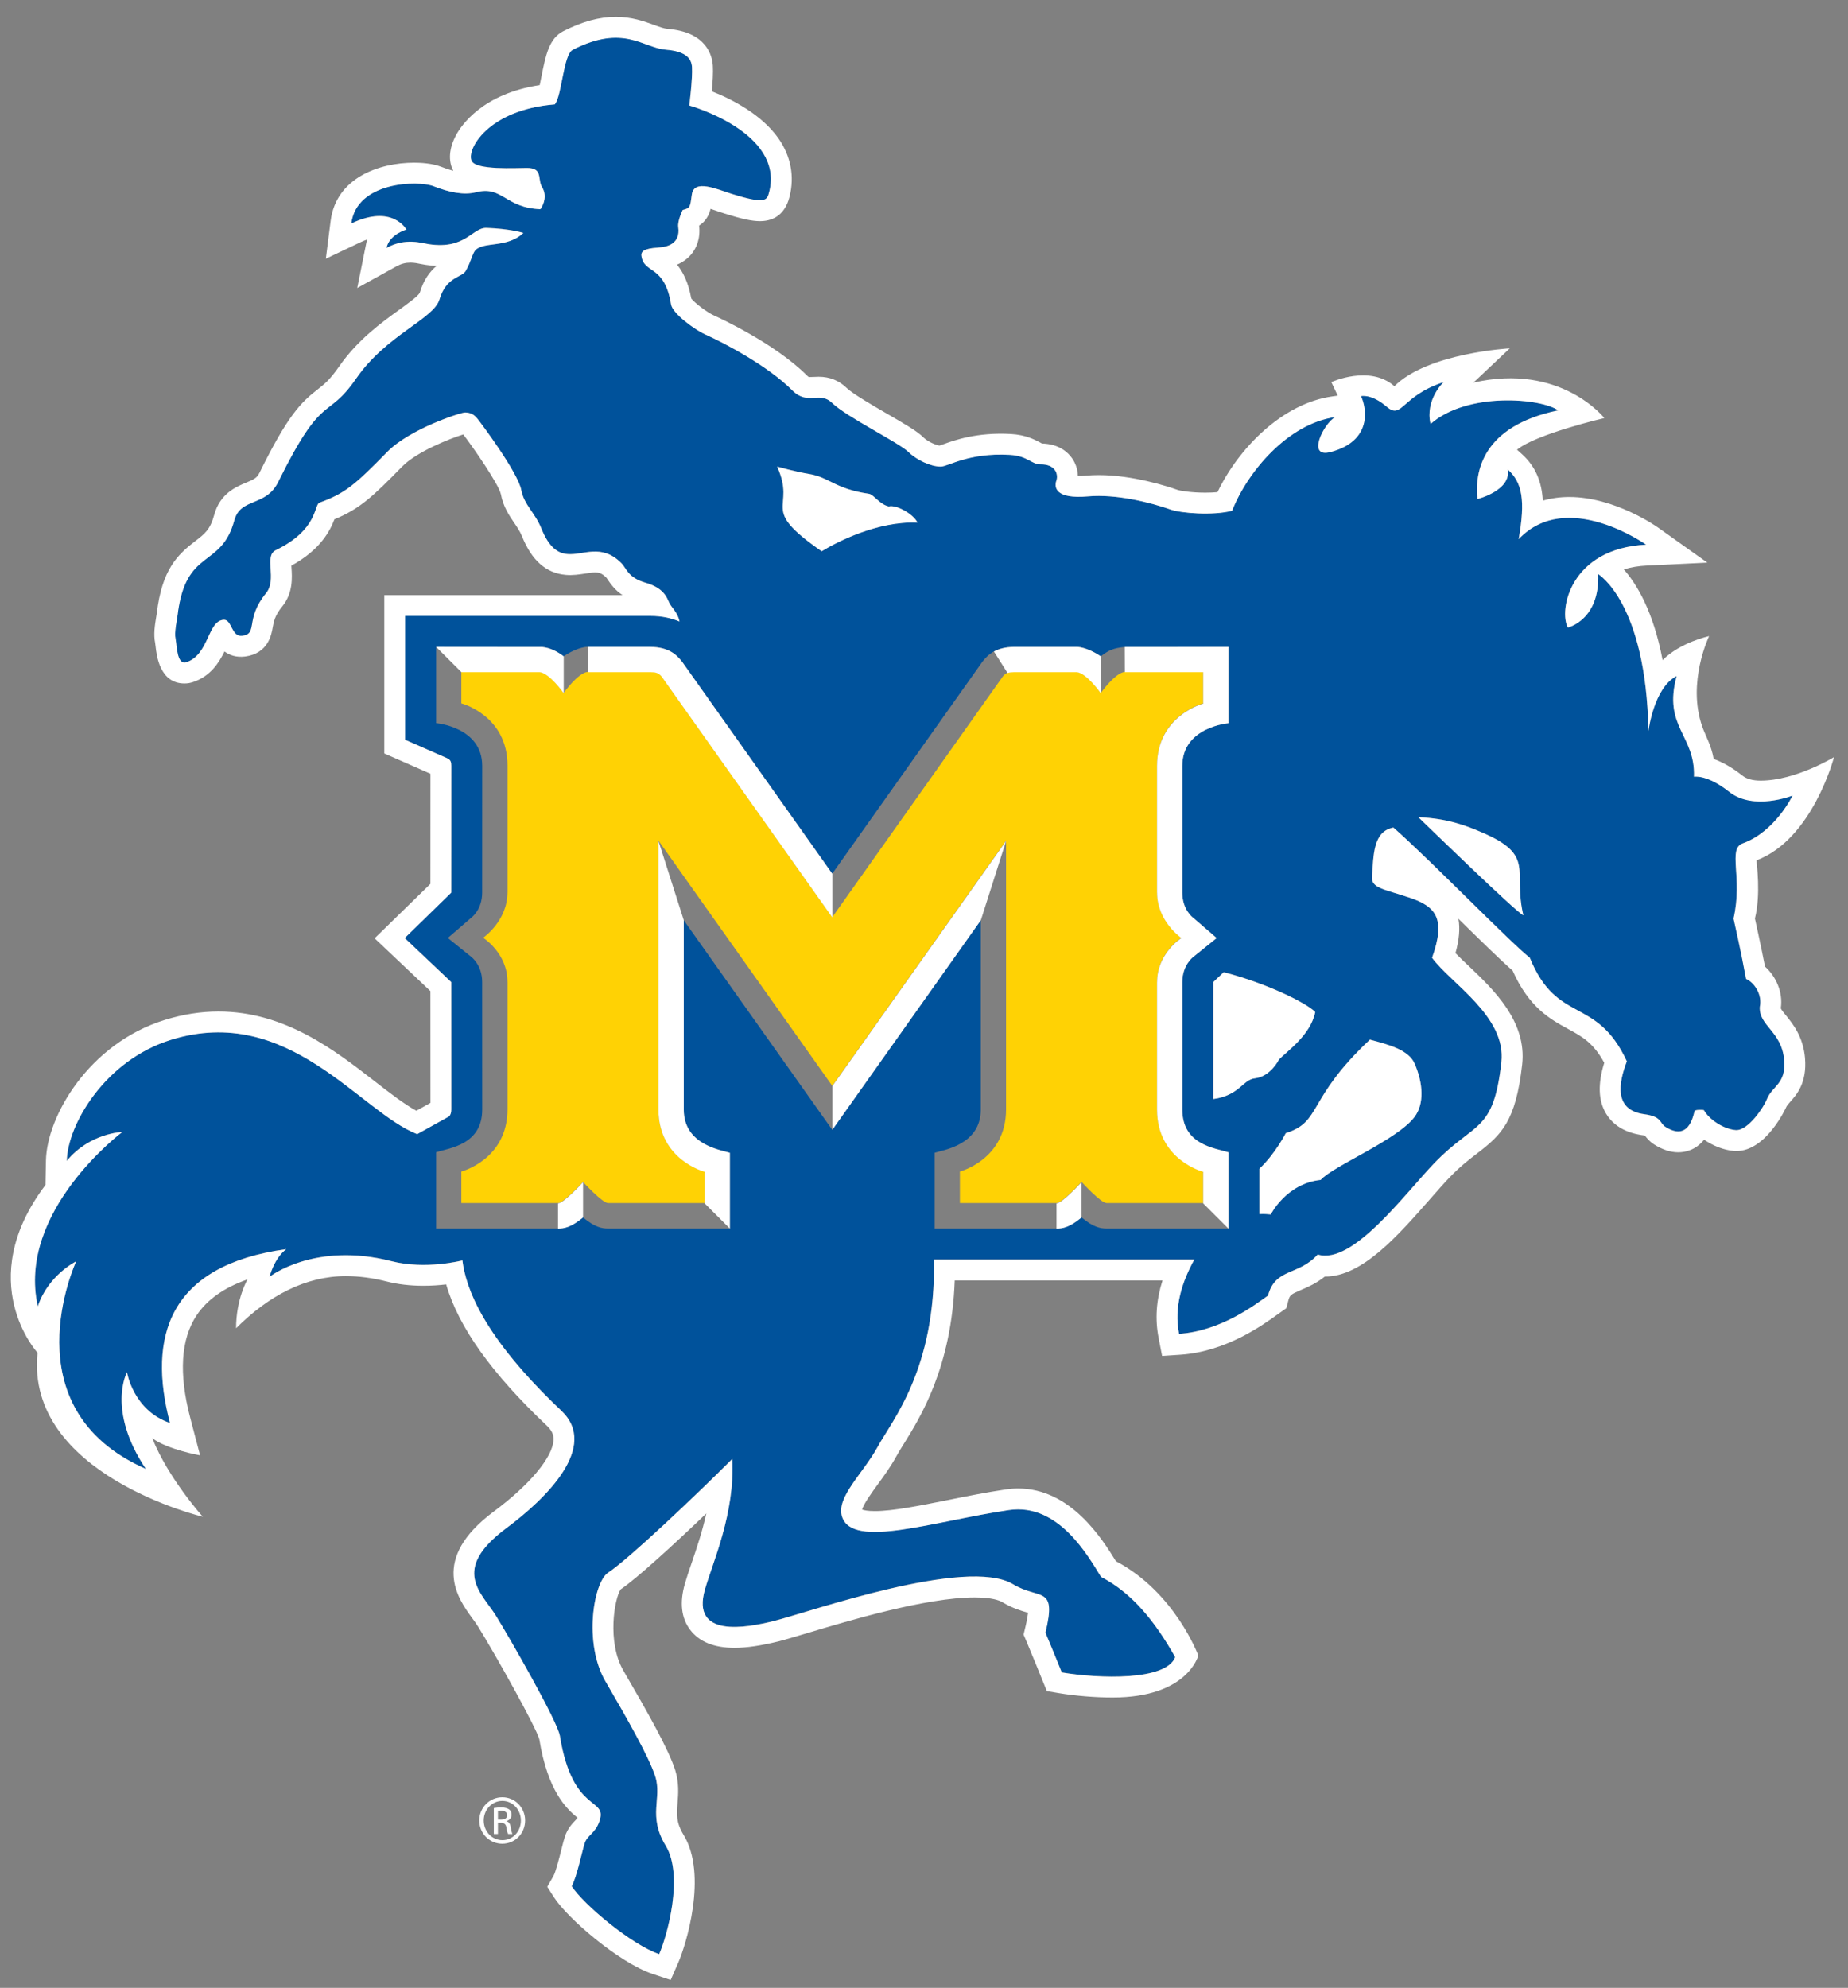 <?xml version="1.0" encoding="utf-8"?>
<svg xmlns="http://www.w3.org/2000/svg" xmlns:cc="http://creativecommons.org/ns#" xmlns:dc="http://purl.org/dc/elements/1.1/" xmlns:rdf="http://www.w3.org/1999/02/22-rdf-syntax-ns#" height="161.33" viewBox="0 0 150 161.327" width="150" version="1.1">
  <rect x="0" y="0" width="150" height="161.327" fill="#808080" stroke="none"/>
  <g transform="matrix(1.25 0 0 -1.25 -2.575 989.72)">
    <g transform="matrix(3.152 0 0 3.152 -131.14 -1562.8)">
      <path d="m71.477 730.18c0.62-0.029 0.994-0.18 1.3-0.311 1.129-0.479 0.641-0.788 0.864-1.711-0.149 0.064-1.984 1.848-2.164 2.022m-0.074-5.081c0.176-0.41 0.198-0.827-0.005-1.096-0.357-0.473-1.674-1.007-1.933-1.295-0.708-0.073-1.028-0.712-1.028-0.712-0.052 0.006-0.13 0.012-0.233 0.008v0.934c0.33 0.311 0.543 0.733 0.543 0.733 0.749 0.234 0.419 0.691 1.732 1.926 0.394-0.103 0.802-0.212 0.924-0.498m-4.15-0.726 0.001 2.41 0.214 0.203c0.89-0.227 1.708-0.636 1.886-0.82-0.096-0.484-0.605-0.821-0.752-0.985 0 0-0.168-0.345-0.493-0.381-0.249-0.027-0.314-0.352-0.856-0.427m0.312-2.668h-2.51c-0.124 0-0.267 0.023-0.516 0.229-0.249-0.206-0.392-0.229-0.515-0.229h-2.51v1.561c0.18 0.057 0.95 0.161 0.95 0.891v3.9l-3.06-4.318-3.06 4.318v-3.9c0-0.73 0.77-0.834 0.95-0.891v-1.561h-2.51c-0.123 0-0.266 0.023-0.515 0.229-0.249-0.206-0.392-0.229-0.516-0.229h-2.51v1.572c0.284 0.088 0.95 0.155 0.95 0.88l-0.001 2.626c0 0.354-0.225 0.518-0.225 0.518l-0.482 0.389 0.489 0.423s0.218 0.158 0.218 0.512l0.001 2.61c0 0.802-0.951 0.88-0.95 0.88v1.572l2.187-0.003c0.159-0.016 0.308-0.09 0.441-0.192 0.299 0.2 0.494 0.195 0.494 0.195h1.29c0.396-0.004 0.554-0.178 0.657-0.309l3.092-4.364 3.092 4.364c0.055 0.07 0.125 0.151 0.239 0.214 0.099 0.054 0.233 0.093 0.418 0.095h1.29s0.195 0.005 0.494-0.195c0.16 0.122 0.249 0.167 0.492 0.192l2.136 0.003v-1.572c0.001 0-0.95-0.078-0.95-0.88v-2.61c0-0.355 0.218-0.512 0.218-0.512l0.49-0.423-0.482-0.389s-0.226-0.164-0.226-0.518v-2.626c0-0.725 0.665-0.792 0.95-0.88v-1.572zm-8.65 15.546c0.438-0.07 0.526-0.305 1.246-0.411 0.096-0.015 0.218-0.219 0.406-0.261 0.156 0.042 0.509-0.156 0.593-0.332-0.829 0.033-1.662-0.4-1.975-0.59-1.324 0.919-0.507 0.842-0.917 1.744 0 0 0.379-0.107 0.647-0.15m19.598-10.977c0.055 0.254-0.118 0.504-0.284 0.575-0.122 0.656-0.206 0.999-0.257 1.242 0.195 0.856-0.129 1.434 0.189 1.549 0.671 0.241 1.026 0.985 1.026 0.985s-0.803-0.32-1.303 0.076c-0.463 0.367-0.728 0.312-0.728 0.312 0.028 0.865-0.642 1.021-0.357 2.074-0.474-0.241-0.581-1.132-0.581-1.132-0.049 2.65-1.036 3.231-1.036 3.231 0.035-0.947-0.624-1.101-0.624-1.101-0.192 0.347 0.042 1.632 1.612 1.707 0 0-1.635 1.165-2.626 0.114 0.143 0.802 0.073 1.169-0.224 1.436 0.074-0.436-0.624-0.609-0.624-0.609-0.06 0.564 0.099 1.503 1.662 1.826-0.342 0.249-1.871 0.389-2.629-0.28-0.117 0.499 0.268 0.862 0.268 0.862-0.875-0.286-0.852-0.781-1.17-0.507-0.317 0.274-0.531 0.219-0.531 0.219 0.116-0.246 0.24-0.928-0.633-1.153-0.491-0.127-0.136 0.587 0.102 0.721-0.967-0.134-1.805-1.12-2.124-1.931-0.397-0.102-1.055-0.049-1.266 0.026-0.42 0.148-1.122 0.323-1.7 0.272-0.674-0.06-0.703 0.184-0.655 0.322s-0.026 0.342-0.323 0.337c-0.188-0.003-0.264 0.176-0.638 0.196-0.853 0.047-1.267-0.242-1.421-0.242-0.208 0-0.498 0.137-0.666 0.302-0.195 0.192-1.269 0.718-1.57 1.009-0.266 0.256-0.499-0.063-0.822 0.26-0.507 0.507-1.395 0.972-1.8 1.154-0.208 0.094-0.666 0.427-0.696 0.614-0.136 0.831-0.56 0.622-0.612 1.002-0.019 0.141 0.174 0.156 0.388 0.174 0.121 0.011 0.422 0.063 0.371 0.419-0.019 0.13 0.091 0.351 0.091 0.351 0.159 0.04 0.153 0.061 0.189 0.32 0.046 0.321 0.514 0.109 0.808 0.016 0.729-0.23 0.743-0.134 0.787 0.042 0.307 1.224-1.635 1.773-1.648 1.774 0 0 0.071 0.559 0.056 0.793-0.01 0.168-0.117 0.324-0.535 0.357-0.479 0.038-0.87 0.535-1.922-0.002-0.195-0.099-0.222-0.948-0.37-1.124-1.387-0.111-1.832-0.947-1.709-1.17 0.102-0.186 0.894-0.141 1.133-0.14 0.34 0.002 0.214-0.232 0.316-0.399s0.037-0.345-0.036-0.45c-0.726 0.026-0.78 0.488-1.323 0.349-0.252-0.064-0.551-0.004-0.882 0.126-0.31 0.121-1.58 0.099-1.69-0.769 0.85 0.405 1.134-0.126 1.134-0.126s-0.353-0.098-0.409-0.378c0.389 0.215 0.723 0.099 0.869 0.077 0.765-0.115 0.896 0.346 1.192 0.335 0.486-0.017 0.758-0.103 0.758-0.103-0.335-0.317-0.808-0.172-0.986-0.353-0.062-0.064-0.085-0.219-0.199-0.425-0.082-0.147-0.402-0.115-0.544-0.593-0.119-0.401-1.094-0.729-1.713-1.624-0.62-0.895-0.676-0.243-1.609-2.135-0.255-0.517-0.776-0.316-0.904-0.79-0.272-1.008-1.004-0.553-1.17-1.962-0.011-0.09-0.069-0.341-0.04-0.479 0.029-0.137 0.024-0.55 0.225-0.482 0.467 0.157 0.432 0.849 0.764 0.874 0.176 0.013 0.154-0.36 0.387-0.33 0.331 0.044 0.046 0.335 0.488 0.878 0.236 0.29-0.052 0.764 0.201 0.887 0.873 0.423 0.785 0.936 0.9 0.978 0.529 0.191 0.734 0.37 1.396 1.045 0.469 0.478 1.525 0.816 1.605 0.813 0.125-0.005 0.185-0.048 0.249-0.125 0.064-0.076 0.839-1.109 0.907-1.476 0.057-0.302 0.282-0.464 0.411-0.784 0.165-0.411 0.352-0.516 0.542-0.532 0.325-0.028 0.697 0.225 1.105-0.183 0.116-0.116 0.134-0.301 0.502-0.407 0.367-0.106 0.434-0.292 0.486-0.407 0.047-0.105 0.181-0.208 0.214-0.392-0.16 0.066-0.353 0.115-0.594 0.115h-5.059v-2.551l0.854-0.375c0.09-0.037 0.097-0.089 0.097-0.164l-0.001-2.61-0.958-0.935 0.958-0.907 0.001-2.626c0-0.123-0.058-0.154-0.082-0.161l-0.621-0.345c-1.185 0.462-2.643 2.695-5.071 1.943-1.356-0.42-2.131-1.746-2.147-2.494 0.471 0.573 1.144 0.596 1.144 0.596s-2.182-1.635-1.741-3.592c0.213 0.642 0.79 0.926 0.79 0.926s-1.405-3.027 1.435-4.275c-0.81 1.216-0.388 1.992-0.388 1.992s0.125-0.787 0.886-1.046c-0.467 1.782-0.023 3.248 2.394 3.581-0.255-0.197-0.343-0.57-0.343-0.57s0.924 0.728 2.512 0.322c0.709-0.181 1.461 0.016 1.461 0.016 0.072-0.567 0.418-1.563 2.039-3.096 0.78-0.739-0.31-1.807-1.134-2.419-1.157-0.861-0.506-1.333-0.215-1.803 0.291-0.471 1.27-2.179 1.319-2.476 0.267-1.646 1.005-1.242 0.807-1.777-0.085-0.229-0.242-0.269-0.296-0.43-0.054-0.162-0.161-0.7-0.269-0.888 0.242-0.377 1.238-1.211 1.803-1.4 0.165 0.376 0.511 1.615 0.135 2.234-0.377 0.619-0.071 0.974-0.216 1.426-0.129 0.405-0.592 1.212-1.028 1.964-0.452 0.778-0.246 2.037 0.059 2.235 0.408 0.264 1.804 1.588 2.557 2.341 0.054-1.13-0.403-2.126-0.565-2.691-0.284-0.995 0.832-0.794 1.42-0.648 0.722 0.18 3.979 1.334 4.932 0.756 0.54-0.329 0.903-0.009 0.664-0.997 0.081-0.188 0.336-0.818 0.336-0.818 0.772-0.129 2.146-0.175 2.338 0.314-0.409 0.72-0.869 1.311-1.53 1.655-0.263 0.423-0.875 1.527-1.897 1.375-1.558-0.23-3.215-0.803-3.436-0.141-0.134 0.402 0.431 0.889 0.734 1.447 0.295 0.542 1.196 1.59 1.159 3.854h5.362c-0.247-0.447-0.424-0.969-0.314-1.53 0.863 0.058 1.561 0.596 1.833 0.789 0.15 0.572 0.628 0.404 1.023 0.845 0.72-0.224 1.796 1.252 2.406 1.885 0.837 0.869 1.213 0.605 1.379 2.076 0.107 0.944-1.055 1.634-1.428 2.151 0.287 0.806 0.08 1.057-0.461 1.238-0.54 0.181-0.793 0.198-0.777 0.431 0.033 0.466 0.025 0.934 0.441 1.014 0.728-0.636 2.408-2.366 2.81-2.683 0.565-1.385 1.37-0.777 1.999-2.132-0.173-0.452-0.269-1.006 0.361-1.09 0.365-0.049 0.307-0.179 0.432-0.259 0.472-0.302 0.57 0.2 0.602 0.323 0.008 0.031 0.171 0.031 0.193 0.019 0.11-0.191 0.396-0.387 0.652-0.41 0.257-0.024 0.587 0.486 0.64 0.625 0.114 0.293 0.406 0.317 0.361 0.823-0.051 0.591-0.526 0.698-0.501 1.092" fill="#00529b"/>
      <path d="m66.095 731.24v-2.611h0.001c0-0.593 0.502-0.935 0.502-0.935s-0.502-0.313-0.502-0.906h-0.001v-2.627c0-1.037 0.951-1.282 0.951-1.282v-0.649h-1.991c-0.118 0-0.516 0.436-0.516 0.436s-0.396-0.436-0.515-0.436h-1.99v0.649s0.951 0.245 0.951 1.282v5.534l-3.58-5.052-3.581 5.052v-5.534c0-1.037 0.951-1.282 0.951-1.282v-0.649h-1.99c-0.118 0-0.516 0.436-0.516 0.436s-0.397-0.436-0.515-0.436h-1.991v0.649s0.951 0.245 0.951 1.282v2.627l-0.001-0.001c0 0.594-0.502 0.907-0.502 0.907s0.502 0.342 0.502 0.935h0.001v2.611c0 1.037-0.951 1.282-0.951 1.282v0.649h1.615c0.202-0.02 0.493-0.435 0.493-0.435s0.292 0.415 0.495 0.435h1.289c0.108-0.001 0.167-0.012 0.233-0.09l3.517-4.962 3.516 4.962c0.031 0.037 0.061 0.059 0.095 0.072 0.038 0.014 0.081 0.018 0.138 0.018h1.289c0.203-0.02 0.494-0.435 0.494-0.435s0.292 0.415 0.495 0.435h1.614v-0.649s-0.951-0.245-0.951-1.282" fill="#ffd204"/>
      <path d="m52.99 709.51c0 0.225-0.17 0.405-0.382 0.405h-0.002c-0.21 0-0.382-0.18-0.382-0.403 0-0.227 0.172-0.405 0.384-0.405 0.212-0.002 0.382 0.178 0.382 0.403m0.087 0.002c0-0.269-0.208-0.479-0.471-0.479-0.261 0-0.473 0.21-0.473 0.479 0 0.265 0.212 0.478 0.473 0.478h0.002c0.261 0 0.469-0.213 0.469-0.478m-0.369 0.108c0 0.047-0.034 0.094-0.129 0.094-0.028 0-0.047-0.003-0.062-0.005v-0.18h0.062c0.069 0 0.129 0.026 0.129 0.091m0.074-0.254c0.013-0.083 0.025-0.115 0.034-0.132h-0.089c-0.013 0.017-0.026 0.066-0.036 0.136-0.013 0.068-0.047 0.094-0.115 0.094h-0.059v-0.23h-0.085v0.533c0.044 0.006 0.087 0.013 0.151 0.013 0.08 0 0.133-0.018 0.165-0.041s0.049-0.059 0.049-0.11c0-0.07-0.047-0.113-0.104-0.13v-0.004c0.047-0.008 0.078-0.051 0.089-0.129m10.372 24.319c-0.186-0.002-0.319-0.041-0.419-0.095l0.281-0.443c0.038 0.014 0.082 0.017 0.138 0.018h1.29c0.202-0.021 0.493-0.435 0.493-0.435v0.76c-0.298 0.2-0.493 0.195-0.493 0.195h-1.29zm5.449-8.506c0.147 0.164 0.656 0.501 0.751 0.985-0.178 0.184-0.996 0.593-1.885 0.82l-0.215-0.203v-2.41c0.541 0.075 0.607 0.4 0.855 0.427 0.326 0.036 0.494 0.381 0.494 0.381m-1.987-1.024v2.626c0 0.354 0.226 0.518 0.226 0.518l0.482 0.389-0.49 0.423s-0.218 0.157-0.218 0.512v2.611c0 0.801 0.951 0.879 0.95 0.879v1.572l-2.136-0.002 0.002-0.518h1.614v-0.649s-0.951-0.245-0.951-1.282v-2.611h0.001c0-0.594 0.502-0.935 0.502-0.935s-0.502-0.313-0.502-0.907h-0.001v-2.626c0-1.038 0.951-1.282 0.951-1.282v-0.65l0.52-0.52v1.572c-0.285 0.088-0.95 0.155-0.95 0.88m-2.592-1.932v-0.52c0.124 0 0.267 0.023 0.516 0.229v0.728s-0.397-0.437-0.516-0.437m14.991 2.957c-0.052 0.591-0.526 0.699-0.501 1.092 0.055 0.254-0.118 0.504-0.284 0.575-0.122 0.656-0.206 0.999-0.258 1.243 0.195 0.855-0.128 1.433 0.19 1.548 0.671 0.241 1.026 0.985 1.026 0.985s-0.804-0.32-1.304 0.076c-0.463 0.367-0.727 0.312-0.727 0.312 0.028 0.865-0.643 1.022-0.357 2.074-0.474-0.241-0.581-1.132-0.581-1.132-0.049 2.65-1.036 3.231-1.036 3.231 0.035-0.946-0.624-1.1-0.624-1.1-0.192 0.346 0.042 1.631 1.612 1.707 0 0-1.635 1.164-2.626 0.113 0.143 0.802 0.073 1.169-0.224 1.436 0.073-0.436-0.625-0.609-0.625-0.609-0.059 0.565 0.1 1.503 1.663 1.826-0.342 0.249-1.871 0.389-2.629-0.28-0.117 0.499 0.268 0.862 0.268 0.862-0.875-0.286-0.852-0.781-1.17-0.507s-0.531 0.219-0.531 0.219c0.116-0.245 0.24-0.928-0.633-1.153-0.492-0.127-0.137 0.588 0.101 0.721-0.966-0.133-1.805-1.12-2.124-1.93-0.396-0.103-1.054-0.05-1.265 0.025-0.42 0.148-1.122 0.323-1.7 0.272-0.674-0.06-0.703 0.184-0.655 0.322s-0.026 0.342-0.324 0.337c-0.187-0.003-0.263 0.176-0.637 0.196-0.853 0.048-1.267-0.242-1.421-0.242-0.208 0-0.498 0.137-0.666 0.302-0.195 0.192-1.269 0.718-1.571 1.009-0.265 0.256-0.499-0.062-0.821 0.26-0.507 0.507-1.395 0.973-1.8 1.155-0.208 0.093-0.666 0.426-0.697 0.613-0.135 0.831-0.559 0.623-0.611 1.002-0.019 0.141 0.174 0.156 0.388 0.175 0.121 0.01 0.421 0.062 0.371 0.418-0.019 0.13 0.091 0.351 0.091 0.351 0.159 0.04 0.153 0.061 0.189 0.32 0.045 0.321 0.514 0.109 0.808 0.016 0.729-0.23 0.742-0.134 0.787 0.043 0.307 1.223-1.635 1.772-1.648 1.774 0 0 0.071 0.558 0.056 0.792-0.011 0.168-0.117 0.324-0.536 0.357-0.478 0.038-0.869 0.535-1.921-0.002-0.195-0.099-0.222-0.948-0.37-1.124-1.387-0.111-1.832-0.946-1.709-1.17 0.102-0.186 0.893-0.141 1.133-0.14 0.34 0.002 0.213-0.232 0.316-0.399 0.102-0.167 0.037-0.345-0.036-0.45-0.726 0.026-0.781 0.488-1.324 0.35-0.252-0.065-0.55-0.005-0.882 0.125-0.309 0.121-1.58 0.099-1.69-0.769 0.851 0.405 1.135-0.126 1.135-0.126s-0.353-0.098-0.409-0.378c0.389 0.215 0.723 0.099 0.869 0.077 0.765-0.115 0.896 0.346 1.192 0.335 0.486-0.017 0.758-0.103 0.758-0.103-0.335-0.317-0.808-0.172-0.986-0.353-0.062-0.064-0.085-0.219-0.199-0.425-0.082-0.147-0.402-0.115-0.544-0.593-0.119-0.401-1.094-0.729-1.713-1.624-0.62-0.895-0.676-0.243-1.609-2.135-0.255-0.517-0.776-0.316-0.904-0.79-0.272-1.008-1.004-0.553-1.17-1.962-0.011-0.09-0.069-0.341-0.04-0.479 0.028-0.137 0.024-0.549 0.224-0.482 0.468 0.158 0.433 0.85 0.765 0.874 0.176 0.013 0.154-0.36 0.387-0.329 0.33 0.043 0.046 0.335 0.488 0.878 0.236 0.289-0.053 0.763 0.201 0.886 0.873 0.423 0.785 0.936 0.9 0.978 0.529 0.191 0.734 0.37 1.396 1.046 0.468 0.477 1.525 0.815 1.605 0.812 0.124-0.005 0.185-0.048 0.249-0.124 0.063-0.077 0.839-1.11 0.907-1.476 0.057-0.303 0.282-0.465 0.411-0.784 0.165-0.412 0.352-0.517 0.542-0.533 0.325-0.028 0.696 0.225 1.105-0.183 0.116-0.116 0.134-0.301 0.501-0.407 0.368-0.106 0.435-0.292 0.486-0.407 0.047-0.105 0.182-0.208 0.214-0.392-0.159 0.066-0.352 0.115-0.593 0.115h-5.059v-2.551l0.854-0.375c0.09-0.037 0.097-0.089 0.097-0.163l-0.001-2.611-0.958-0.935 0.958-0.907 0.001-2.626c0-0.123-0.058-0.154-0.082-0.161l-0.621-0.345c-1.185 0.462-2.643 2.695-5.071 1.943-1.356-0.42-2.132-1.745-2.147-2.494 0.471 0.574 1.144 0.596 1.144 0.596s-2.182-1.635-1.741-3.592c0.213 0.643 0.79 0.927 0.79 0.927s-1.406-3.028 1.435-4.275c-0.81 1.215-0.388 1.991-0.388 1.991s0.125-0.787 0.886-1.046c-0.468 1.782-0.023 3.248 2.394 3.581-0.255-0.196-0.343-0.57-0.343-0.57s0.924 0.728 2.512 0.322c0.709-0.181 1.461 0.016 1.461 0.016 0.072-0.567 0.418-1.562 2.038-3.096 0.781-0.739-0.31-1.807-1.133-2.419-1.157-0.861-0.506-1.333-0.215-1.803s1.27-2.179 1.318-2.476c0.267-1.645 1.006-1.242 0.808-1.776-0.085-0.23-0.242-0.27-0.296-0.431-0.054-0.162-0.162-0.7-0.269-0.888 0.242-0.377 1.238-1.211 1.803-1.4 0.165 0.376 0.511 1.615 0.134 2.234-0.376 0.619-0.07 0.974-0.215 1.427-0.129 0.404-0.592 1.211-1.029 1.963-0.451 0.778-0.246 2.037 0.06 2.235 0.407 0.264 1.803 1.588 2.557 2.342 0.054-1.131-0.404-2.127-0.565-2.692-0.285-0.995 0.832-0.794 1.42-0.648 0.722 0.18 3.978 1.334 4.931 0.756 0.541-0.328 0.904-0.009 0.664-0.996 0.082-0.189 0.337-0.819 0.337-0.819 0.772-0.129 2.146-0.175 2.337 0.315-0.408 0.719-0.869 1.31-1.529 1.654-0.263 0.424-0.875 1.527-1.897 1.376-1.558-0.231-3.215-0.804-3.436-0.141-0.134 0.402 0.43 0.889 0.734 1.446 0.295 0.542 1.195 1.59 1.159 3.854h5.362c-0.247-0.446-0.424-0.969-0.314-1.53 0.862 0.058 1.56 0.596 1.833 0.789 0.15 0.573 0.628 0.404 1.023 0.845 0.72-0.224 1.795 1.252 2.406 1.886 0.837 0.869 1.212 0.604 1.379 2.075 0.107 0.944-1.055 1.634-1.429 2.152 0.288 0.805 0.081 1.056-0.46 1.237s-0.793 0.198-0.777 0.431c0.033 0.467 0.025 0.934 0.441 1.014 0.728-0.636 2.407-2.366 2.81-2.682 0.565-1.385 1.369-0.778 1.999-2.133-0.173-0.451-0.27-1.006 0.361-1.09 0.365-0.049 0.307-0.179 0.431-0.259 0.473-0.302 0.571 0.2 0.603 0.323 0.008 0.031 0.171 0.031 0.192 0.019 0.11-0.191 0.397-0.387 0.652-0.41 0.258-0.023 0.588 0.486 0.641 0.625 0.114 0.293 0.406 0.317 0.361 0.823m0.429 0.038c0.044-0.513-0.174-0.758-0.305-0.904-0.047-0.053-0.072-0.083-0.084-0.112-0.003-0.008-0.408-0.901-1.024-0.901l-0.056 0.002c-0.208 0.019-0.425 0.105-0.61 0.232-0.176-0.219-0.392-0.26-0.533-0.26-0.161 0-0.328 0.055-0.498 0.163-0.097 0.062-0.155 0.136-0.189 0.183-0.204 0.023-0.591 0.1-0.801 0.453-0.159 0.267-0.171 0.61-0.036 1.045-0.226 0.415-0.459 0.542-0.747 0.698-0.359 0.196-0.801 0.436-1.141 1.201-0.233 0.201-0.643 0.603-1.116 1.067 0.036-0.2 0.016-0.43-0.061-0.707 0.079-0.082 0.175-0.173 0.275-0.267 0.506-0.481 1.2-1.14 1.099-2.029-0.132-1.167-0.422-1.442-0.924-1.827-0.165-0.126-0.351-0.269-0.573-0.499-0.115-0.119-0.247-0.27-0.39-0.433-0.665-0.756-1.408-1.614-2.179-1.607-0.177-0.143-0.354-0.218-0.492-0.277-0.213-0.091-0.23-0.106-0.261-0.224l-0.04-0.151-0.18-0.128c-0.319-0.23-1.068-0.767-2.001-0.83l-0.378-0.025-0.072 0.372c-0.075 0.385-0.049 0.775 0.08 1.182h-4.28c-0.065-1.786-0.702-2.81-1.057-3.379-0.059-0.095-0.111-0.178-0.15-0.251-0.114-0.208-0.256-0.403-0.381-0.574-0.112-0.154-0.294-0.404-0.319-0.515 0.035-0.013 0.111-0.031 0.262-0.031 0.371 0 0.918 0.11 1.498 0.226 0.391 0.079 0.795 0.16 1.201 0.22 0.084 0.012 0.169 0.019 0.252 0.019 1.079 0 1.728-1.031 2.014-1.497 1.22-0.642 1.698-1.943 1.698-1.943s-0.214-0.865-1.765-0.865c-0.36 0-0.767 0.033-1.118 0.092l-0.237 0.04-0.091 0.223s-0.252 0.623-0.332 0.809l-0.057 0.132 0.034 0.14c0.036 0.152 0.052 0.249 0.059 0.309-0.005 0.001-0.01 0.003-0.014 0.004-0.131 0.038-0.311 0.091-0.515 0.214-0.06 0.037-0.215 0.098-0.573 0.098-0.995 0-2.589-0.477-3.446-0.734-0.254-0.076-0.458-0.137-0.585-0.169-0.364-0.09-0.664-0.135-0.916-0.135-0.42 0-0.727 0.125-0.913 0.372-0.183 0.242-0.219 0.56-0.109 0.946 0.036 0.125 0.085 0.271 0.141 0.433 0.099 0.29 0.217 0.636 0.301 1.017-0.656-0.628-1.424-1.334-1.763-1.563-0.13-0.185-0.286-1.087 0.055-1.674 0.502-0.864 0.928-1.615 1.067-2.048 0.082-0.26 0.064-0.492 0.049-0.678-0.019-0.233-0.032-0.401 0.124-0.657 0.504-0.828 0.043-2.285-0.108-2.629l-0.158-0.36-0.372 0.124c-0.69 0.23-1.753 1.145-2.029 1.575l-0.141 0.22 0.129 0.226c0.045 0.08 0.123 0.387 0.16 0.535 0.029 0.117 0.055 0.218 0.075 0.276 0.056 0.168 0.156 0.272 0.223 0.34 0.017 0.018 0.029 0.031 0.039 0.042-0.232 0.19-0.617 0.551-0.79 1.62-0.067 0.249-0.907 1.749-1.26 2.318-0.037 0.06-0.081 0.12-0.126 0.181-0.285 0.391-0.879 1.205 0.45 2.194 0.736 0.547 1.207 1.11 1.228 1.467 0.004 0.079-0.008 0.176-0.133 0.295-1.141 1.079-1.825 2.037-2.078 2.914-0.136-0.016-0.296-0.028-0.469-0.028-0.273 0-0.53 0.03-0.763 0.09-0.285 0.072-0.566 0.109-0.835 0.109-0.829 0-1.591-0.404-2.261-1.074 0 0.607 0.235 1.006 0.235 1.006-0.48-0.168-0.83-0.414-1.046-0.737-0.328-0.491-0.373-1.202-0.134-2.112l0.203-0.775s-0.669 0.118-0.985 0.354c0.33-0.828 1.042-1.619 1.042-1.619s-3.662 0.87-3.405 3.378c0 0-1.343 1.461 0.163 3.456l0.01 0.505c0.018 0.901 0.88 2.41 2.45 2.895 0.37 0.115 0.741 0.173 1.105 0.173 1.369 0 2.396-0.798 3.222-1.44 0.306-0.238 0.599-0.465 0.854-0.604l0.29 0.162-0.001 2.303-1.149 1.087 1.149 1.121 0.001 2.269-0.951 0.418v3.262h4.907c-0.146 0.098-0.233 0.213-0.304 0.318-0.01 0.015-0.018 0.03-0.029 0.042-0.098 0.098-0.165 0.106-0.23 0.106-0.06 0-0.13-0.011-0.205-0.023-0.118-0.018-0.261-0.04-0.4-0.027-0.406 0.035-0.702 0.297-0.904 0.8-0.039 0.096-0.094 0.177-0.158 0.271-0.102 0.149-0.228 0.335-0.276 0.595-0.046 0.203-0.564 0.953-0.774 1.227-0.283-0.088-0.959-0.357-1.258-0.661-0.602-0.615-0.873-0.873-1.396-1.087-0.085-0.224-0.278-0.621-0.887-0.955 0-0.013 0.001-0.026 0.002-0.038 0.014-0.209 0.034-0.526-0.189-0.801-0.155-0.189-0.176-0.315-0.198-0.436-0.025-0.146-0.093-0.534-0.568-0.597-0.187-0.023-0.323 0.029-0.425 0.104-0.112-0.229-0.287-0.509-0.645-0.629-0.059-0.02-0.12-0.03-0.179-0.03-0.508 0-0.574 0.573-0.595 0.762-0.004 0.027-0.006 0.052-0.009 0.071-0.036 0.171-0.009 0.359 0.024 0.554 0.004 0.025 0.008 0.046 0.01 0.062 0.106 0.895 0.423 1.203 0.796 1.487 0.189 0.145 0.304 0.232 0.386 0.536 0.119 0.442 0.456 0.582 0.658 0.665 0.163 0.068 0.223 0.097 0.275 0.203 0.585 1.186 0.854 1.45 1.198 1.717 0.134 0.104 0.249 0.194 0.443 0.473 0.379 0.547 0.873 0.904 1.233 1.164 0.164 0.118 0.388 0.28 0.427 0.351 0.081 0.276 0.216 0.445 0.346 0.556-0.073 0.003-0.148 0.011-0.224 0.022-0.027 0.004-0.058 0.01-0.094 0.017-0.066 0.014-0.14 0.029-0.22 0.029-0.101 0-0.191-0.024-0.283-0.074l-0.812-0.449 0.183 0.91c0.006 0.031 0.014 0.061 0.023 0.09-0.046-0.016-0.093-0.036-0.143-0.059l-0.71-0.338 0.099 0.78c0.112 0.884 0.996 1.198 1.72 1.198 0.128 0 0.37-0.011 0.554-0.083 0.091-0.036 0.176-0.064 0.253-0.084-0.108 0.205-0.088 0.465 0.057 0.735 0.111 0.206 0.548 0.852 1.723 1.03 0.014 0.065 0.029 0.139 0.04 0.197 0.082 0.41 0.151 0.763 0.445 0.913 0.389 0.198 0.743 0.295 1.082 0.295 0.333 0 0.585-0.092 0.788-0.166 0.111-0.04 0.207-0.075 0.281-0.081 0.801-0.064 0.918-0.552 0.931-0.758 0.009-0.139-0.004-0.347-0.021-0.528 0.413-0.162 1.025-0.476 1.37-0.966 0.257-0.366 0.337-0.782 0.231-1.205-0.105-0.417-0.39-0.503-0.61-0.503-0.164 0-0.374 0.045-0.723 0.155-0.043 0.013-0.088 0.029-0.136 0.045-0.044 0.015-0.102 0.035-0.158 0.053-0.033-0.127-0.094-0.253-0.236-0.344 0.032-0.28-0.064-0.469-0.151-0.579-0.061-0.076-0.157-0.164-0.304-0.226 0.124-0.151 0.232-0.364 0.294-0.699 0.076-0.095 0.326-0.284 0.458-0.343 0.127-0.058 1.264-0.58 1.927-1.243 0.024-0.023 0.036-0.03 0.037-0.03s0.051 0 0.088 0.002c0.038 0.002 0.075 0.004 0.113 0.004 0.228 0 0.417-0.076 0.578-0.231 0.128-0.123 0.537-0.36 0.836-0.533 0.39-0.226 0.617-0.359 0.738-0.479 0.094-0.092 0.253-0.162 0.338-0.175 0.022 0.007 0.048 0.017 0.078 0.027 0.235 0.085 0.693 0.25 1.392 0.212 0.309-0.017 0.495-0.118 0.606-0.177 0.012-0.007 0.023-0.014 0.034-0.019 0.362-0.01 0.541-0.19 0.618-0.299 0.078-0.109 0.12-0.238 0.123-0.369 0.05-0.002 0.109 0.001 0.174 0.007 0.083 0.007 0.167 0.011 0.253 0.011 0.709 0 1.426-0.234 1.628-0.306 0.055-0.019 0.286-0.057 0.57-0.057 0.091 0 0.176 0.004 0.251 0.011 0.436 0.909 1.342 1.83 2.366 1.972l0.111 0.016-0.131 0.278s0.788 0.364 1.299-0.084c0.688 0.688 2.377 0.78 2.377 0.78l-0.749-0.706c1.802 0.411 2.697-0.73 2.697-0.73s-1.407-0.328-1.799-0.652l0.097-0.087c0.291-0.262 0.413-0.582 0.434-0.962 0.172 0.05 0.355 0.075 0.546 0.075 0.933 0 1.796-0.606 1.832-0.632l1.012-0.72-1.241-0.06c-0.176-0.008-0.336-0.035-0.48-0.08 0.258-0.291 0.607-0.853 0.799-1.868 0.371 0.371 0.958 0.494 0.958 0.494s-0.461-0.95-0.142-1.861c0.066-0.189 0.189-0.392 0.236-0.669 0.166-0.059 0.364-0.163 0.59-0.341 0.087-0.07 0.214-0.105 0.377-0.105 0.722 0 1.512 0.484 1.512 0.484s-0.44-1.693-1.597-2.126c0.002-0.054 0.094-0.705-0.032-1.198 0 0 0.13-0.588 0.208-0.991 0.219-0.196 0.375-0.518 0.325-0.86 0.012-0.031 0.067-0.098 0.104-0.143 0.142-0.174 0.356-0.436 0.395-0.879m-6.666 4.65c-0.307 0.13-0.68 0.281-1.3 0.31 0.18-0.173 2.015-1.958 2.164-2.022-0.223 0.923 0.265 1.232-0.864 1.712m-4.031-6.199s-0.213-0.422-0.543-0.733v-0.934c0.104 0.005 0.182-0.002 0.234-0.007 0 0 0.32 0.638 1.028 0.711 0.258 0.288 1.576 0.822 1.933 1.296 0.203 0.268 0.18 0.685 0.005 1.095-0.122 0.286-0.53 0.395-0.924 0.498-1.313-1.235-0.983-1.692-1.733-1.926m-14.875 9.821c-0.133 0.102-0.282 0.176-0.441 0.193l-2.188 0.002 0.521-0.52h1.614c0.202-0.021 0.494-0.435 0.494-0.435v0.76zm5.314 2.165c0.313 0.19 1.146 0.624 1.974 0.59-0.083 0.177-0.436 0.374-0.592 0.333-0.188 0.041-0.311 0.246-0.406 0.26-0.72 0.106-0.808 0.341-1.246 0.411-0.268 0.043-0.647 0.15-0.647 0.15 0.409-0.902-0.407-0.825 0.917-1.744m-5.432-13.432v-0.52c0.124 0 0.267 0.023 0.516 0.229v0.728s-0.397-0.437-0.516-0.437m5.651 1.514 3.06 4.318 0.52 1.633-3.58-5.051v-0.9zm-3.06 0.418v3.9l-0.521 1.633v-5.533c0-1.038 0.951-1.282 0.951-1.282v-0.65l0.52-0.52v1.561c-0.18 0.058-0.95 0.161-0.95 0.891m3.06 3.958-3.517 4.962c-0.066 0.078-0.125 0.089-0.233 0.09h-1.289v0.52h1.289c0.397-0.003 0.555-0.178 0.658-0.309l3.092-4.364v-0.899z" fill="#fff"/>
    </g>
  </g>
</svg>